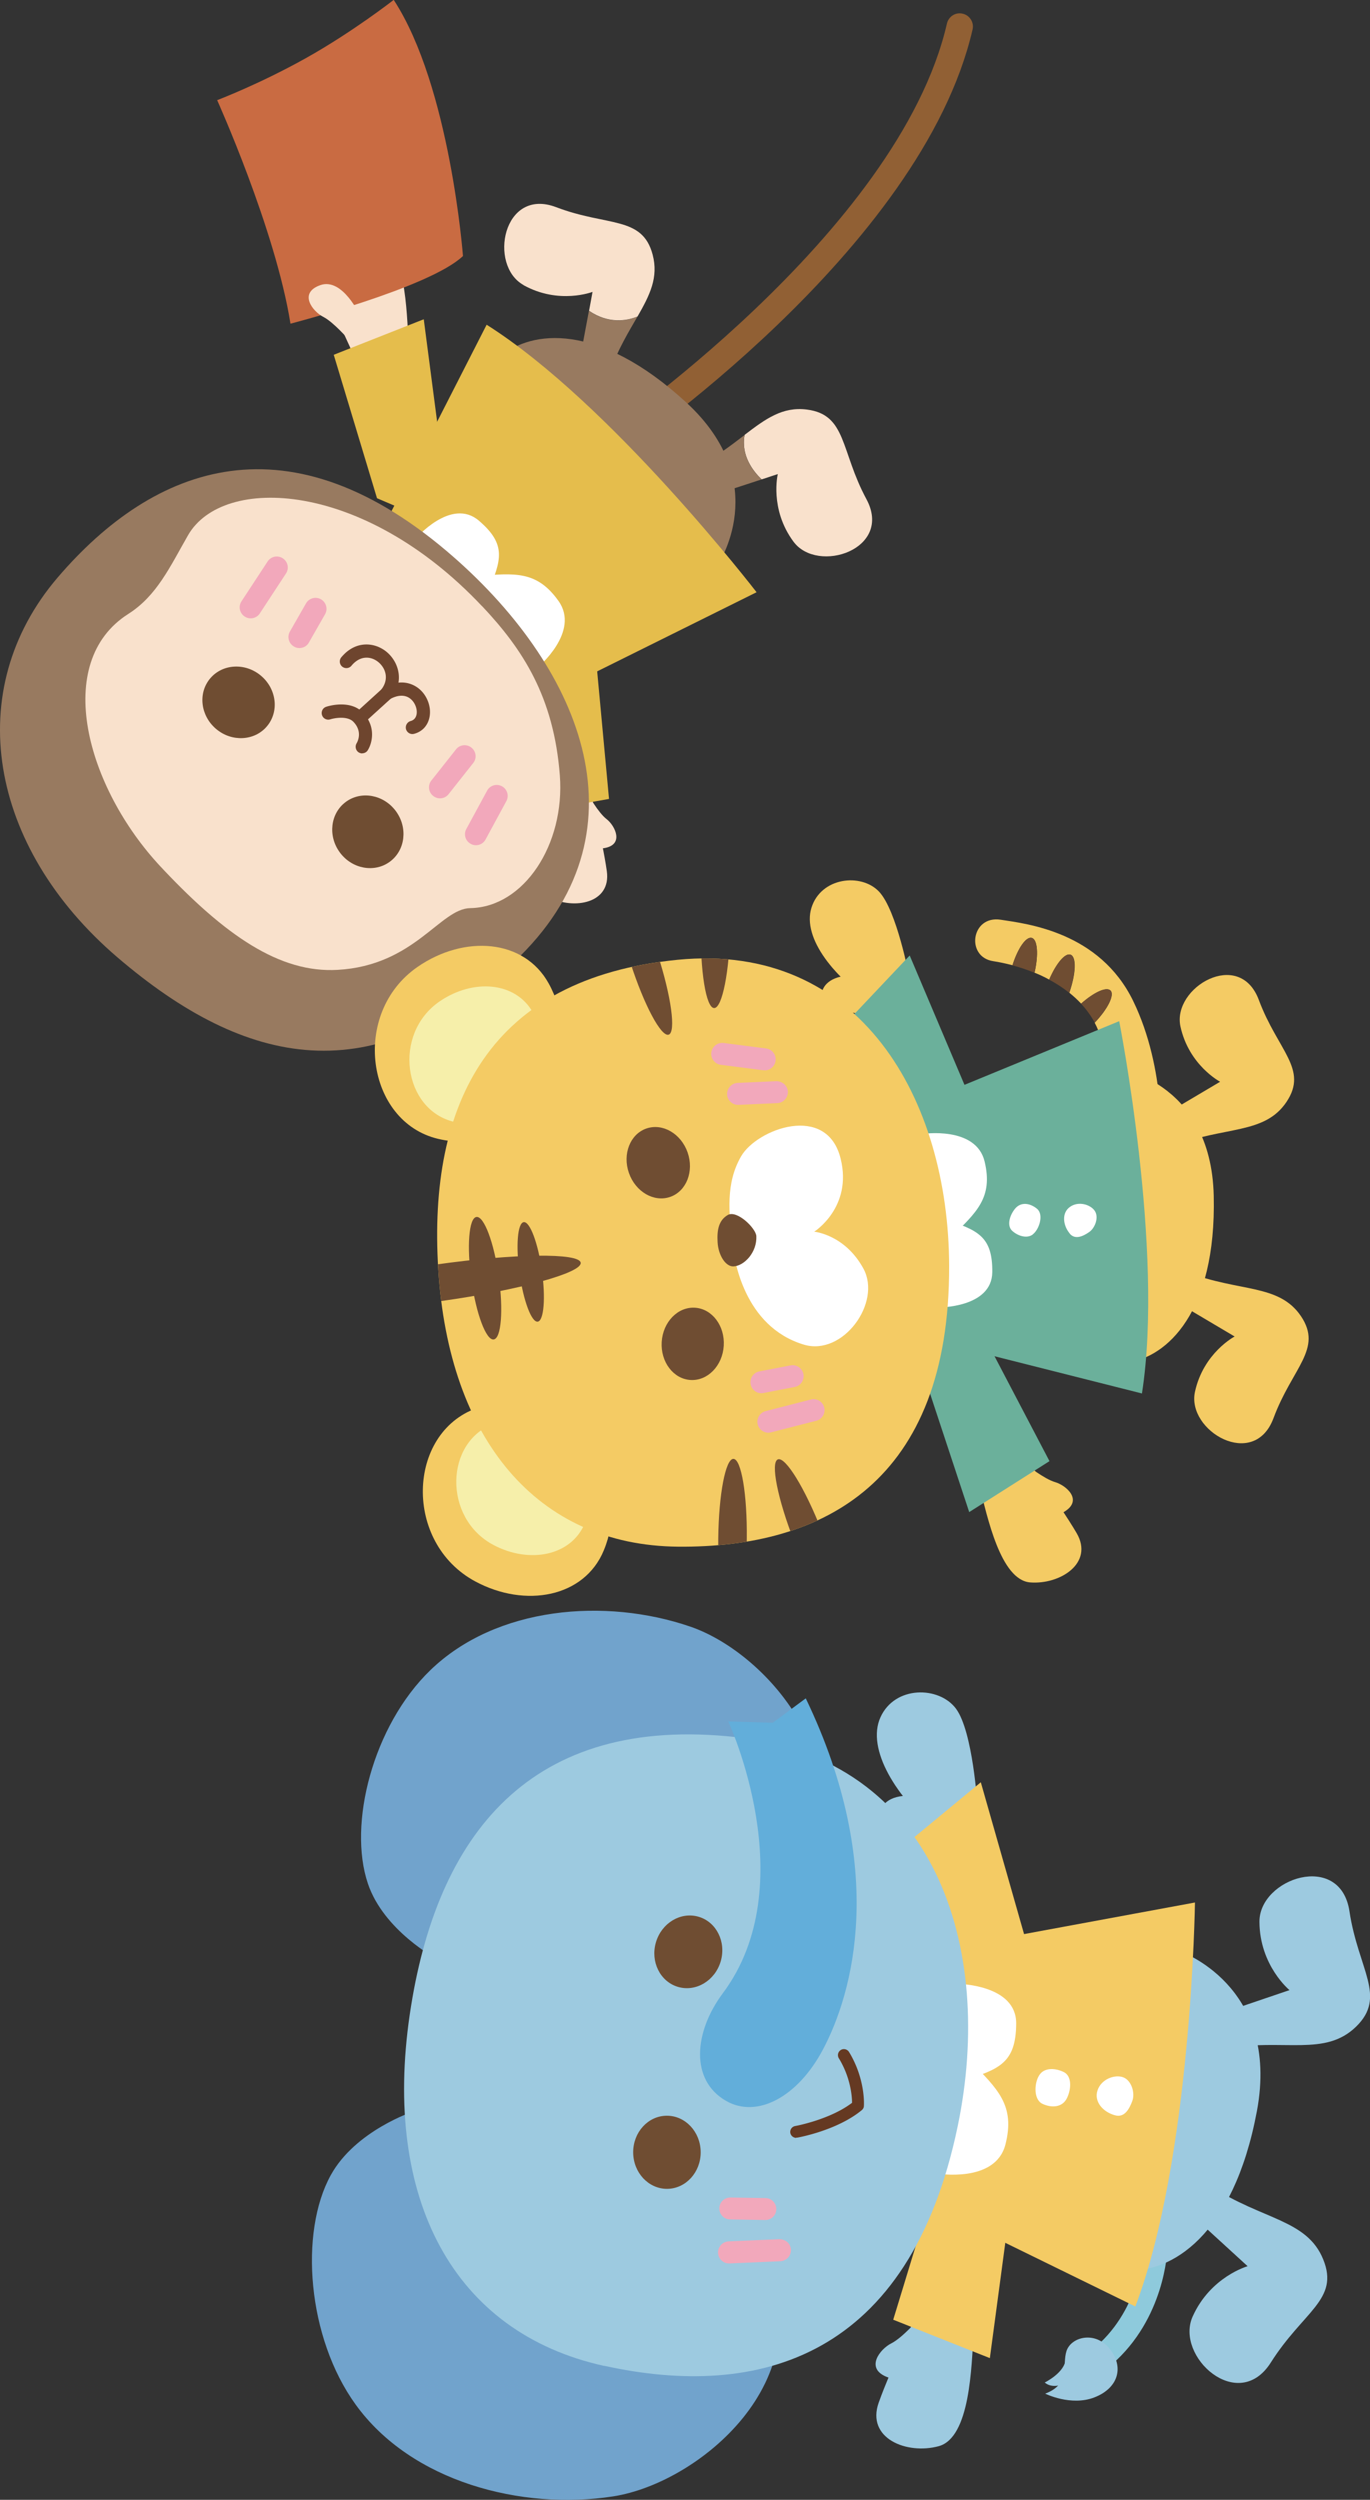 <svg xmlns="http://www.w3.org/2000/svg" viewBox="0 0 118.1 215.4"><rect x="0" y="0" width="118.1" height="215.4" fill="#333333" stroke="none"/><defs><clipPath id="a"><path fill="none" d="M58.46 133.27c12.51.11 23.41-5.58 23.36-24.2-.04-14.36-7.67-27.91-23.4-26.37-16.2 1.59-21.54 12.34-20.64 26.68.91 14.59 8.49 23.79 20.68 23.89"/></clipPath></defs><path fill="#916034" d="M52.1 39.88c-.37 0-.73-.18-.95-.5-.35-.52-.21-1.23.31-1.58.26-.17 26-17.65 30.17-35.77.14-.61.75-1 1.36-.85.61.14.99.75.85 1.36-4.38 19-30.03 36.42-31.12 37.15-.19.13-.42.19-.63.19Z"/><path fill="#f9e1cc" d="m65.65 41.31 1.4-.46s-.73 3.01 1.35 5.82c2.08 2.82 8.61.66 6.29-3.66-2.25-4.17-1.69-7.28-5.13-7.72-2.1-.27-3.56.8-5.37 2.18-.34 1.79.76 3.16 1.46 3.83Z"/><path fill="#987a60" d="m60.84 42.88 4.81-1.57c-.7-.66-1.8-2.03-1.46-3.83-1.15.88-2.45 1.89-4.15 2.78zM50.77 26.78l-.9 4.8 2.7.45c.71-1.94 1.62-3.43 2.38-4.75-.94.38-2.5.65-4.18-.49Z"/><path fill="#f9e1cc" d="M45.13 24.57c3.06 1.7 5.95.58 5.95.58l-.3 1.63c1.68 1.14 3.24.87 4.18.49 1.06-1.85 1.82-3.37 1.3-5.33-.89-3.36-3.89-2.4-8.32-4.09-4.58-1.74-5.87 5.01-2.81 6.71ZM46.49 68.56c-.35 2.48-1.33 7.67.83 8.76s5.38.53 4.99-2.26-1.63-7.7-1.63-7.7z"/><path fill="#f9e1cc" d="M50.67 68.41s.89 1.61 1.62 2.17 1.58 2.25-.28 2.51-2.45-1.65-2.45-1.65z"/><path fill="#e5bd4c" d="m51.4 56.99 1.1 11.85-7.57 1.34 1.19-16.83z"/><path fill="#f9e1cc" d="M35.22 29.56c-.16-2.71-.25-8.44-2.78-9.13s-5.83.6-4.81 3.48 3.4 7.83 3.4 7.83z"/><path fill="#e5bd4c" d="m32.5 42.93-3.73-12.36 7.76-3.06 2.37 18.15z"/><path fill="#987a60" d="M61.84 48.72s4.91-7.08-2.7-14.06-13.38-6.16-15.94-3.98z"/><path fill="#e5bd4c" d="m46.58 60.28 18.64-9.25S52.71 34.78 41.95 27.98l-9.94 19.47z"/><path fill="#fff" d="M46.36 57.51s3.67-3.07 1.79-5.72-3.81-2.4-6.96-2.16z"/><path fill="#fff" d="m42.05 51.05-6.22-4.64s3.07-3.59 5.46-1.54 1.94 3.39.76 6.18"/><path fill="#987a60" d="M4.98 49.75c8.3-9.68 19.99-14.2 34.24-1.65 10.98 9.68 16.84 23.76 5.1 34.78-12.1 11.35-23.09 9.12-34.21-.4C-1 72.96-3.32 59.44 4.98 49.75"/><path fill="#f9e1cc" d="M41.56 52.23c3.52 3.73 6.18 7.83 6.7 14.57.46 5.97-3.1 11.37-7.72 11.45-2.61.04-4.8 4.95-11.45 5.32-4.96.28-9.66-2.93-15.24-8.89-6.41-6.85-9.35-17.61-2.79-21.78 2.47-1.57 3.6-4.08 5.15-6.78 3.01-5.24 15.14-4.72 25.35 6.12Z"/><ellipse cx="31.71" cy="71.67" fill="#6f4d32" rx="3" ry="3.2" transform="rotate(-36.44 31.713 71.67)"/><ellipse cx="20.56" cy="60.52" fill="#6f4d32" rx="3" ry="3.2" transform="rotate(-49.8 20.562 60.514)"/><path fill="#f2a8bb" d="M41.03 72.83a.9.9 0 0 1-.45-.12.94.94 0 0 1-.38-1.28l1.79-3.3c.25-.46.82-.63 1.28-.38s.63.82.38 1.28l-1.79 3.3c-.17.32-.5.5-.83.5M37.93 68.79c-.21 0-.41-.07-.59-.21a.94.94 0 0 1-.15-1.33l2.12-2.68c.32-.41.92-.48 1.33-.15s.48.92.15 1.33l-2.12 2.68c-.19.24-.46.36-.74.36M21.61 53.28a.9.9 0 0 1-.52-.16.94.94 0 0 1-.27-1.31l2.25-3.43a.94.94 0 0 1 1.31-.27c.44.29.56.87.27 1.31l-2.25 3.43c-.18.28-.48.43-.79.43M25.81 55.84c-.16 0-.32-.04-.47-.13a.95.95 0 0 1-.35-1.29l1.39-2.43c.26-.45.84-.61 1.29-.35s.61.84.35 1.29l-1.39 2.43c-.17.31-.49.48-.82.48"/><path fill="#6e452e" d="M31.23 64.92c-.1 0-.21-.03-.31-.09a.58.58 0 0 1-.18-.78c.06-.1.56-.98-.27-1.85-.52-.54-1.64-.33-1.99-.22-.3.1-.62-.06-.72-.36s.06-.62.36-.72c.08-.03 2.06-.67 3.17.51 1.17 1.23.78 2.66.41 3.24-.11.17-.29.26-.48.26Z"/><path fill="#6e452e" d="M31.16 62.3a.55.55 0 0 1-.42-.19.57.57 0 0 1 .04-.8l2.18-1.98c.23-.21.59-.19.8.04s.19.59-.04.8l-2.18 1.98c-.11.1-.25.15-.38.15"/><path fill="#6e452e" d="M35.55 63.25c-.25 0-.48-.17-.55-.42-.08-.3.1-.62.4-.7q.42-.12.51-.57c.09-.49-.16-1.08-.57-1.38-.45-.33-1.05-.31-1.74.07-.24.12-.53.07-.7-.13s-.18-.5-.02-.72c.7-.92.34-1.87-.29-2.37-.56-.45-1.5-.62-2.29.33a.57.57 0 0 1-.8.08.57.57 0 0 1-.08-.8c1.23-1.48 2.87-1.3 3.87-.5.75.6 1.24 1.62 1.06 2.68.78-.08 1.34.21 1.66.44.77.56 1.19 1.59 1.02 2.51-.14.74-.62 1.27-1.33 1.46-.05.01-.1.02-.15.02"/><path fill="#c96b42" d="M25.04 27.89s12.02-3.1 14.87-5.83c0 0-1.1-14.61-5.97-22.07 0 0-3.56 2.78-7.59 5.03s-7.63 3.61-7.63 3.61 5.03 11.15 6.32 19.26"/><path fill="#f9e1cc" d="M30.05 29.26s-1.3-1.51-2.19-1.96-2.17-2.05-.25-2.73 3.43 2.63 3.43 2.63z"/><path fill="#8ecadc" d="m95.85 203.73-1.35-1.55c3.87-3.38 4.07-8.42 4.07-8.47l2.06.06c0 .24-.23 6-4.78 9.96"/><path fill="#71a3cc" d="M35.68 181.92s-5.04 1.64-7.17 5.51c-2.72 4.94-2.02 13.99 2.14 19.75 4.81 6.67 14.31 9.15 22.22 7.92 7.4-1.15 18.07-10.08 13.04-20.44-5-10.31-30.23-12.74-30.23-12.74M37.6 168.76s-4.51-2.41-5.88-6.44c-1.75-5.15.44-13.62 5.36-18.39 5.69-5.52 15.12-6.28 22.43-3.77 6.83 2.34 15.46 12.61 8.94 21.6-6.48 8.95-30.85 7-30.85 7"/><path fill="#9dcae0" d="M101.61 168.09s8.78 2.92 6.74 13.82-7.52 13.92-11.13 13.7l4.38-27.51Z"/><path fill="#9dcae0" d="m104.51 173.74 6.65-2.26s-2.57-2.11-2.59-5.88c-.03-3.76 6.98-6.11 7.76-.91.76 5.04 3.24 7.34.57 9.94-2.68 2.6-6.15 1.01-11.37 1.87M102.37 190.53l5.18 4.74s-3.2.9-4.74 4.34 3.93 8.4 6.74 3.96 5.92-5.42 4.52-8.88-5.23-3.4-9.66-6.29M83.93 200.98c-.18 2.91-.29 9.07-3.02 9.8-2.73.74-6.26-.66-5.16-3.76s3.68-8.4 3.68-8.4z"/><path fill="#9dcae0" d="M79.19 199.82s-1.4 1.62-2.36 2.1-2.34 2.19-.28 2.93 3.19-1.31 3.19-1.31z"/><path fill="#f4cb64" d="M81.05 186.61 77 199.88l8.33 3.31 2.61-19.49z"/><path fill="#9dcae0" d="M80.4 155.47s-.92-.88-2.56-.72c-1.63.16-2.16 1.23-1.97 1.92s2.16 1.52 3.36 1.78 2.64.07 2.64.07.68-1.52-1.49-3.04Z"/><path fill="#9dcae0" d="M84.26 155.57s-.39-6.38-1.85-8.34-5.27-2-6.51.74 1.37 6.96 5.06 9.96c3.68 3.01 3.31-2.36 3.31-2.36Z"/><path fill="#f4cb64" d="m88.54 167.57-3.99-14-7.9 6.52 4.63 10.67z"/><path fill="#f4cb64" d="m81.03 167.99 21.98-4.06s-.28 22.03-5.14 34.81l-21.09-10.32L81.03 168Z"/><path fill="#fff" d="M80.73 187.28s5.07.88 5.94-2.49c.87-3.38-.67-4.8-3.05-7.21z"/><path fill="#fff" d="m83.05 179.26-.5-8.32s5.07.04 5.05 3.42-1.44 3.94-4.54 4.9Z"/><path fill="#9dcae0" d="M52.08 203.85c13.38 2.94 26.33-.69 30.48-20.65 3.2-15.39-1.92-31.62-19.11-33.52-17.71-1.95-25.85 8.36-28.13 23.92-2.32 15.83 3.73 27.39 16.76 30.26Z"/><path fill="#f2a8bb" d="M62.84 195.03c-.5 0-.92-.4-.94-.91-.02-.52.38-.96.9-.99l4.4-.19c.54.02.96.38.98.91.02.52-.38.96-.9.99l-4.4.19zM65.97 191.29h-.02l-3.01-.05c-.52 0-.94-.44-.93-.96 0-.52.43-.93.95-.93h.02l3.01.05c.52 0 .94.44.93.96 0 .52-.43.93-.95.93"/><ellipse cx="57.5" cy="185.45" fill="#6f4d32" rx="2.91" ry="3.15" transform="rotate(-.44 57.883 186.435)"/><ellipse cx="59.34" cy="168.19" fill="#6f4d32" rx="3.15" ry="2.91" transform="rotate(-73.69 59.332 168.188)"/><path fill="#62aeda" d="M62.31 171.75c-2.48 3.32-2.85 7.49.29 9.28 2.66 1.52 6.16-.33 8.33-4.41 2.56-4.8 5.64-15.51-1.47-30.28l-2.84 2.1-3.84-.11s6.54 14.04-.47 23.42"/><path fill="#653922" d="M68.64 184.21c-.24 0-.46-.17-.51-.42a.52.52 0 0 1 .42-.6c.03 0 3-.55 4.9-2 0-.57-.13-2.19-1.14-3.84a.52.52 0 0 1 .17-.71c.24-.15.56-.07.71.17 1.42 2.33 1.29 4.57 1.28 4.66 0 .14-.08.27-.19.36-2.1 1.73-5.41 2.34-5.55 2.36h-.09Z"/><path fill="#fff" d="M89.67 178.7c.46-.57 1.38-.49 2.05-.15s.65 1.42.26 2.23-1.32.88-2.13.49c-.81-.4-.69-1.95-.18-2.57M96.14 182.27c-1.02-.26-1.86-1.16-1.53-2.15s1.5-1.39 2.21-1.13 1.05 1.34.79 2.04-.67 1.45-1.47 1.24"/><path fill="#9dcae0" d="M90.1 206.25s2.22 1.11 4.25.32 2.58-2.58 1.32-4.17-3.33-1.04-3.73.17.37 2.85-1.84 3.68"/><path fill="#9dcae0" d="M91.86 203.26c-.05 1.18-1.8 2.03-1.8 2.03.62.54 1.52.17 1.52.17l1.49-1.1-1.22-1.11Z"/><path fill="#f4cb64" d="M85.62 82.82c.47.07 1.04.19 1.66.35.46-1.46 1.17-2.49 1.66-2.36.5.13.6 1.45.24 3 .42.17.85.37 1.27.6.59-1.38 1.37-2.32 1.84-2.15.52.19.46 1.65-.11 3.28.36.29.7.6 1.02.94 1.11-.98 2.19-1.48 2.53-1.13.37.37-.23 1.59-1.36 2.77v.01c1.79 3.36 1.2 10.47 1.2 10.47l4.49.37s.51-6.79-2.38-12.73c-2.9-5.94-9.14-6.64-11.41-6.99-2.56-.4-3.04 3.21-.65 3.57"/><path fill="#6f4d32" d="M88.94 80.82c-.49-.13-1.2.9-1.66 2.36.6.16 1.24.37 1.9.64.36-1.56.27-2.87-.24-3M92.28 82.26c-.47-.17-1.25.77-1.84 2.15.59.32 1.18.69 1.72 1.13.58-1.63.63-3.09.11-3.28ZM95.72 85.35c-.35-.35-1.43.15-2.53 1.13.45.49.85 1.03 1.18 1.63 1.12-1.18 1.73-2.39 1.36-2.77Z"/><path fill="#f4cb64" d="M50.52 124.44s3.7 3.88 1.53 9.15c-1.67 4.05-6.76 4.99-11.07 2.68-6.21-3.33-5.9-12.78.1-14.93 6.01-2.16 9.44 3.09 9.44 3.09Z"/><path fill="#f6efaa" d="M49.33 124.83s2.63 2.72 1.09 6.42c-1.19 2.84-4.8 3.5-7.87 1.88-4.41-2.33-4.19-8.97.07-10.47 4.28-1.51 6.71 2.17 6.71 2.17"/><path fill="#f4cb64" d="M46.81 94.01s3.25-4.27.49-9.27c-2.12-3.84-7.27-4.21-11.3-1.43-5.79 4-4.43 13.36 1.77 14.82C43.99 99.6 46.81 94 46.81 94Z"/><path fill="#f6efaa" d="M45.59 93.76s2.31-3 .36-6.5c-1.5-2.69-5.16-2.94-8.03-.99-4.12 2.81-3.16 9.38 1.24 10.4 4.42 1.02 6.43-2.91 6.43-2.91"/><path fill="#f4cb64" d="M96 91.97s8.4.95 8.63 11.08-4.1 13.86-7.37 14.34z"/><path fill="#f4cb64" d="m99.66 96.48 5.52-3.27s-2.69-1.41-3.42-4.76c-.73-3.36 5.09-6.78 6.76-2.28 1.63 4.36 4.28 5.95 2.38 8.78s-5.31 2.06-9.82 3.81M100.91 111.89l5.52 3.27s-2.69 1.41-3.42 4.77 5.09 6.77 6.77 2.27c1.62-4.36 4.27-5.96 2.37-8.79-1.91-2.82-5.31-2.05-9.82-3.8M84.44 128.06c.66 2.58 1.8 8.09 4.37 8.29s5.51-1.66 4-4.25c-1.52-2.59-4.73-6.92-4.73-6.92z"/><path fill="#f4cb64" d="M88.49 126.22s1.53 1.22 2.47 1.49 2.47 1.57.74 2.58-3.08-.64-3.08-.64l-.13-3.44Z"/><path fill="#6bb09b" d="m84.59 114.68 5.88 11.22-6.92 4.39-5.64-17.06z"/><path fill="#f4cb64" d="M74.88 84.52s-.94-.7-2.4-.37-1.82 1.35-1.57 1.96 2.13 1.14 3.25 1.24 2.41-.23 2.41-.23.45-1.45-1.69-2.59Z"/><path fill="#f4cb64" d="M78.38 84.18s-1.07-5.74-2.61-7.36c-1.55-1.62-5-1.23-5.82 1.4s2.03 6.15 5.7 8.47c3.67 2.31 2.74-2.51 2.74-2.51Z"/><path fill="#6bb09b" d="m83.61 94.58-5.19-12.25-6.43 6.8 5.4 9.16z"/><path fill="#6bb09b" d="m77.59 95.76 18.89-7.77s3.9 19.74 1.96 32.08l-20.8-5.25z"/><path fill="#fff" d="M79.5 97.71s4.64-.72 5.38 2.38-.69 4.37-2.91 6.53l-2.48-8.91Z"/><path fill="#fff" d="m81.47 105.07-.6 7.59s4.63.05 4.67-3.04c.03-3.09-1.25-3.62-4.07-4.55"/><path fill="#f4cb64" d="M58.46 133.27c12.51.11 23.41-5.58 23.36-24.2-.04-14.36-7.67-27.91-23.4-26.37-16.2 1.59-21.54 12.34-20.64 26.68.91 14.59 8.49 23.79 20.68 23.89"/><ellipse cx="59.72" cy="115.8" fill="#6f4d32" rx="3.12" ry="2.68" transform="rotate(-86.46 59.715 115.799)"/><ellipse cx="56.74" cy="100.19" fill="#6f4d32" rx="2.68" ry="3.12" transform="rotate(-19.3 56.731 100.172)"/><path fill="#f2a8bb" d="M65.92 92.22h-.12l-3.66-.47a.953.953 0 0 1-.82-1.06c.07-.52.54-.88 1.06-.82l3.66.47a.949.949 0 0 1-.12 1.89ZM63.62 95.2c-.5 0-.92-.4-.94-.9-.02-.52.38-.96.9-.99l3.35-.15c.52.01.96.38.99.9.02.52-.38.96-.9.99l-3.35.15h-.04ZM66.24 123.45c-.42 0-.81-.28-.92-.71a.947.947 0 0 1 .68-1.15l3.9-1a.947.947 0 0 1 1.15.68.947.947 0 0 1-.68 1.15l-3.9 1a1 1 0 0 1-.23.03M65.63 120.05a.95.95 0 0 1-.18-1.88l2.7-.52c.51-.1 1.01.24 1.11.75s-.24 1.01-.75 1.11l-2.7.52c-.06.01-.12.02-.18.02"/><path fill="#fff" d="M63.12 107.08c.14 1.37.99 7.22 6.17 8.78 3.37 1.02 6.74-3.62 5.14-6.55-1.6-2.94-4.24-3.18-4.24-3.18s3.31-2.09 2.28-6.28c-1.18-4.84-7.22-2.57-8.58-.22s-1.04 4.88-.77 7.46Z"/><path fill="#6f4d32" d="M65.2 106.51c-.04-.68-1.67-2.27-2.46-1.82-.79.46-.94 1.3-.88 2.34.06 1.14.7 2.13 1.38 2.09.92-.05 2.03-1.21 1.96-2.62Z"/><g fill="#6f4d32" clip-path="url(#a)"><ellipse cx="37.78" cy="110.54" rx="12.41" ry="1.59" transform="rotate(-8.03 37.766 110.603)"/><ellipse cx="41.82" cy="110.14" rx="1.19" ry="5.33" transform="rotate(-8.03 41.805 110.17)"/><ellipse cx="45.75" cy="109.59" rx=".97" ry="4.33" transform="rotate(-8.03 45.783 109.59)"/><ellipse cx="63.15" cy="132.58" rx="6.87" ry="1.23" transform="rotate(-89.36 63.146 132.579)"/><ellipse cx="69.65" cy="132.38" rx="1.27" ry="7.11" transform="rotate(-21.4 69.622 132.374)"/><ellipse cx="55.53" cy="82.62" rx="1.23" ry="6.87" transform="rotate(-17.92 55.516 82.626)"/><ellipse cx="61.7" cy="79.75" rx="7.11" ry="1.27" transform="rotate(-89 61.693 79.758)"/></g><path fill="#fff" d="M89.03 106.37c-.51.38-1.27.13-1.76-.3s-.26-1.33.24-1.93 1.29-.48 1.89.02.18 1.79-.37 2.2ZM92.21 106.28c-.58-.7-.71-1.77.03-2.29s1.76-.2 2.13.34.05 1.47-.49 1.84-1.21.67-1.67.12Z"/></svg>